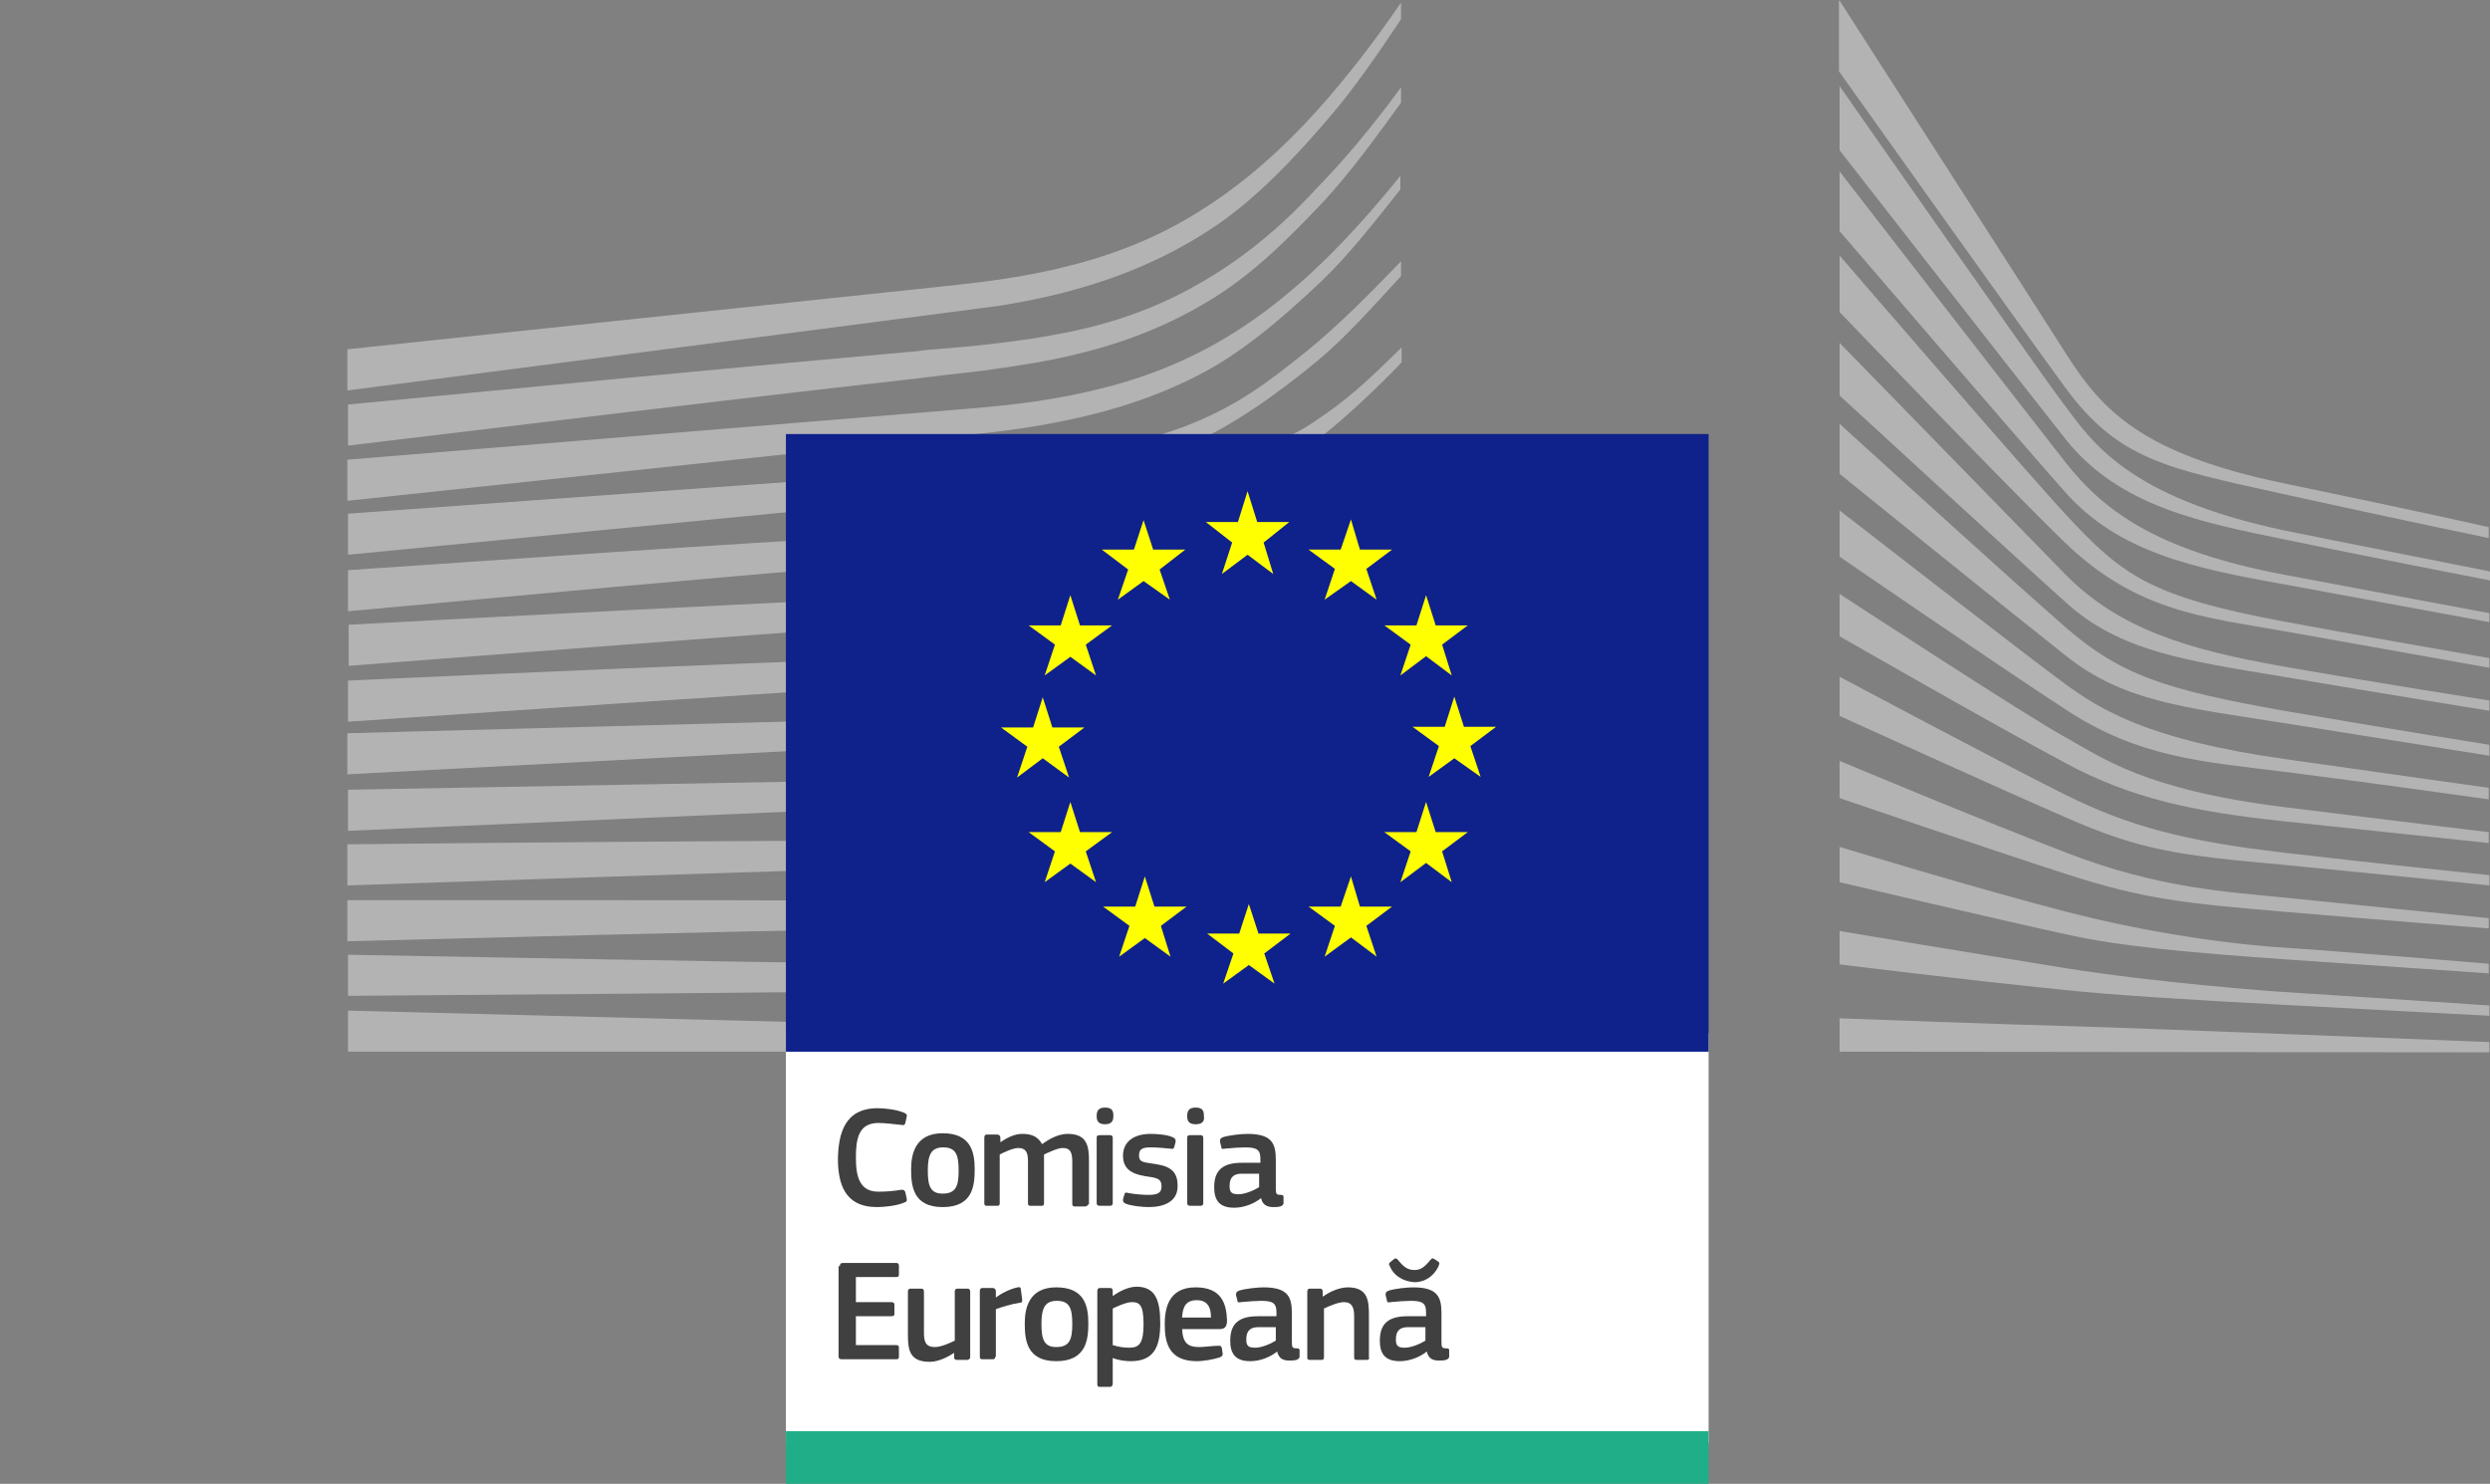<?xml version="1.0" encoding="utf-8"?>
<!-- Generator: Adobe Illustrator 25.2.0, SVG Export Plug-In . SVG Version: 6.00 Build 0)  -->
<svg version="1.1" id="Calque_1" xmlns="http://www.w3.org/2000/svg" xmlns:xlink="http://www.w3.org/1999/xlink" x="0px" y="0px"
	 viewBox="0 0 387.8 231.1" style="enable-background:new 0 0 387.8 231.1;" xml:space="preserve">
<rect x="0" y="0" width="387.8" height="231.1" fill="#808080" stroke="none"/>
<style type="text/css">
	.st0{fill:#B3B3B3;}
	.st1{fill:#FFFFFF;}
	.st2{fill:#0F218B;}
	.st3{fill:#FFFF01;}
	.st4{fill:#20AE88;}
	.st5{fill:#404040;}
</style>
<g>
	<path class="st0" d="M54.2,60.8c0,0,98.8-12.8,101.6-13.2c4.3-0.7,8.1-1.5,11.6-2.5c8-2.2,15.4-5.5,21.9-9.9
		c6.2-4.2,12.1-10.3,17.8-17c3.7-4.3,7.5-9.8,11.1-15.2V0.4c-4.3,6.3-8.5,11.7-12.8,16.5c-5.7,6.4-11.7,11.6-17.8,15.5
		c-6.3,4.1-13.4,7.1-21.1,9c-3.4,0.9-7.1,1.6-11.3,2.2c-2.7,0.4-5.6,0.7-8.3,1c-1.1,0.1-92.8,9.8-92.8,9.8V60.8z"/>
	<path class="st0" d="M186.7,44.2c-6.2,3.6-13.3,6.2-21.2,7.7c-3.4,0.7-7.1,1.2-11.3,1.7c-2.5,0.3-4.9,0.5-7.4,0.7
		c-1.3,0.1-2.7,0.2-4,0.4c-30.3,2.7-60.4,5.6-88.6,8.3v6.4c28.4-3.4,58.7-7.1,89-10.5c1.3-0.2,2.7-0.3,4-0.5c2.5-0.3,5-0.5,7.5-0.9
		c4.3-0.6,8.1-1.2,11.5-2c8.2-1.8,15.6-4.7,22-8.6c6.4-3.8,12-9.2,18.1-15.7c3.8-4.1,8-9.8,11.9-15.2v-2.4c-4.6,6.3-9,11.5-13.4,16
		C199,35.9,192.9,40.7,186.7,44.2z"/>
	<path class="st0" d="M204,42.7c-6,5.5-12.3,9.9-18.7,12.9c-6.2,3-13.2,5.1-21.4,6.5c-3.4,0.6-7,1-11.2,1.4l-98.6,8.1v6.4l87.6-9.3
		l11.3-1.2c4.3-0.5,8-1,11.4-1.7c8.4-1.6,15.7-4,22.1-7.3c6.6-3.3,13.2-8.9,19.3-14.7c4.1-3.9,8.1-9,12.3-14.3v-2.1
		C213.3,33.3,208.7,38.4,204,42.7z"/>
	<path class="st0" d="M180.2,75.9c-5.7,3.2-10,5.1-18.2,5.9c-5,0.5-10,0.8-15,1c-2.4,0.1-4.8,0.2-7.2,0.4
		c-14.9,0.9-29.5,1.8-44.4,2.8l-41.2,2.8v6.4l41.6-3.8c13.4-1.2,29.1-2.6,44.3-3.8l11.1-0.9c4.3-0.3,7.9-0.7,11.2-1.1
		c8.4-1.1,15.6-2.8,22-5.2c6.9-2.6,13.4-6.6,19.9-11.3c5.9-4.2,14-12.6,14-12.7v-2.3c-5.3,5.2-8.3,8.1-14.1,11.9
		C197.2,70.6,185.3,73,180.2,75.9z"/>
	<path class="st0" d="M182.3,88c-6.2,1.8-13.2,3.1-21.4,3.8c-3.3,0.3-6.9,0.5-10.9,0.7l-11,0.5c-27.4,1.3-54.7,2.7-84.7,4.3v6.4
		c28.7-2.2,56.9-4.4,85-6.4l11-0.8c4.2-0.3,7.8-0.6,11.1-1c8.4-0.9,15.6-2.4,21.9-4.4c7.1-2.2,13.9-5.5,20.4-9.6
		c4.8-3.1,9.6-6.7,14.6-11.1v-0.1c-5.5,4.7-10.7,5.7-16,8.9C195.9,83.1,189.2,86,182.3,88z"/>
	<path class="st0" d="M181.3,98.6c-6.3,1.5-13.1,2.4-21.4,3c-3.2,0.2-6.7,0.4-10.9,0.5l-10.9,0.4c-27.5,1-55.4,2.2-83.9,3.5v6.4
		c28.3-1.9,56.1-3.8,84.2-5.6l10.9-0.7c4.3-0.2,7.8-0.5,11-0.8c8.5-0.8,15.4-1.9,21.8-3.6c7.2-1.9,14.2-4.6,20.8-8.1
		c5.1-2.7,10.2-6,15.5-9.9v-2.7c-5.7,4.1-11.2,7.5-16.6,10.2C195.1,94.5,188.3,97,181.3,98.6z"/>
	<path class="st0" d="M180.3,109c-6.3,1.2-13.1,1.9-21.3,2.3c-3.1,0.2-6.4,0.3-10.8,0.4l-94.1,2.5v6.4l83.4-4.4l10.8-0.5
		c4.2-0.2,7.7-0.4,10.9-0.6c8.4-0.6,15.2-1.6,21.7-2.9c7.3-1.5,14.3-3.7,21-6.5c5.4-2.3,10.7-5,16.3-8.4v-2.6
		c-6,3.5-11.6,6.3-17.3,8.5C194.4,105.8,187.5,107.7,180.3,109z"/>
	<path class="st0" d="M179.6,119.5c-11.5,1.5-23.4,1.7-34.9,1.9c-2.6,0-5.3,0.1-7.9,0.1L54.2,123v6.4l82.7-3.6
		c2.6-0.1,5.3-0.2,7.9-0.3c11.6-0.5,23.5-0.9,35.2-2.8c7.4-1.2,14.5-2.9,21.2-5.1c5.5-1.8,11.2-4.2,17-7.1V108
		c-6.1,2.8-12,5.2-17.8,6.9C193.9,117,186.9,118.5,179.6,119.5z"/>
	<path class="st0" d="M178.9,130c-10.8,0.9-21.9,0.9-32.6,0.9c-3.3,0-6.7,0-10,0c-27.4,0.1-54.5,0.3-82.2,0.6v6.4
		c26.4-0.9,54.3-1.8,82.3-2.7c3.3-0.1,6.6-0.2,10-0.3c10.8-0.3,21.9-0.6,32.8-1.7c7.6-0.8,14.6-2,21.2-3.7
		c5.8-1.4,11.8-3.3,17.8-5.6v-2.3c-6.2,2.2-12.3,4-18.3,5.3C193.3,128.3,186.5,129.4,178.9,130z"/>
	<path class="st0" d="M178.5,140.3c-4.5,0.2-9.4,0.3-14.9,0.3c-2.1,0-4.2,0-6.3,0l-21.3-0.3c-14.5-0.1-29-0.1-42.6-0.1l-39.3,0v6.4
		l39.4-1c13.5-0.3,28-0.7,42.5-0.9l21.3-0.3c5.8-0.1,13.5-0.3,21.3-0.8c7.6-0.5,14.6-1.3,21.3-2.3c6-1,12.1-2.3,18.3-3.8v-2.3
		c-6.3,1.5-12.6,2.6-18.6,3.4C193,139.4,186.1,140,178.5,140.3z"/>
	<path class="st0" d="M157.1,150.3l-21.2-0.2c-27.1-0.4-54.1-0.9-81.7-1.4v6.4c26.3-0.2,54.2-0.4,81.7-0.7l21.2-0.3
		c7.2-0.1,14.2-0.3,21.2-0.5c14.6-0.5,27.7-1.5,39.9-3.1v-2.2c-12.3,1.3-25.3,2-39.9,2.1C171.2,150.4,164.2,150.4,157.1,150.3z"/>
	<polygon class="st0" points="218.2,161.6 54.2,157.4 54.2,163.8 218.2,163.8 	"/>
</g>
<g>
	<path class="st0" d="M203.5,54.7c-6.2,5-11,8.6-18.7,11.6c-6.6,2.6-13.8,3.7-21.9,4.8c-5.2,0.7-10.7,1.8-16,2.2
		c-2.2,0.1-4.3,0.3-6.5,0.5L54.2,80v6.4l86.6-8.4l11.2-1.1c4.2-0.4,7.9-0.9,11.3-1.4c8.4-1.3,15.6-3.4,22.1-6.3
		c6.7-3,13.5-7.8,19.9-13.1c4.3-3.6,8.4-8.2,12.9-13.1v-2.3C212.8,46.3,208.3,50.8,203.5,54.7z"/>
</g>
<polygon class="st1" points="122.4,224.8 266.1,224.8 266.1,160.9 122.4,160.9 122.4,224.8 "/>
<polygon class="st2" points="266.1,163.8 266.1,67.6 122.4,67.6 122.4,163.8 266.1,163.8 "/>
<polygon class="st3" points="195.8,81.3 200.8,81.3 196.8,84.5 198.3,89.4 194.3,86.4 190.3,89.4 191.9,84.5 187.8,81.3 192.8,81.3 
	194.3,76.5 195.8,81.3 "/>
<polygon class="st3" points="196,145.4 201,145.4 196.9,148.5 198.5,153.2 194.5,150.3 190.5,153.2 192.1,148.5 188,145.4 
	193,145.4 194.5,140.8 196,145.4 "/>
<polygon class="st3" points="211.8,141.2 216.8,141.2 212.8,144.2 214.4,149 210.4,146 206.3,149 207.9,144.2 203.8,141.2 
	208.8,141.2 210.4,136.5 211.8,141.2 "/>
<polygon class="st3" points="211.8,85.6 216.8,85.6 212.8,88.6 214.4,93.4 210.4,90.5 206.3,93.4 207.9,88.6 203.8,85.6 208.8,85.6 
	210.4,80.9 211.8,85.6 "/>
<polygon class="st3" points="223.6,97.4 228.6,97.4 224.6,100.4 226.1,105.2 222.1,102.2 218.1,105.2 219.7,100.4 215.6,97.4 
	220.6,97.4 222.1,92.7 223.6,97.4 "/>
<polygon class="st3" points="223.6,129.6 228.6,129.6 224.6,132.6 226.1,137.4 222.1,134.4 218.1,137.4 219.7,132.6 215.6,129.6 
	220.6,129.6 222.1,124.9 223.6,129.6 "/>
<polygon class="st3" points="228,113.2 233,113.2 229,116.2 230.6,121 226.5,118.1 222.5,121 224.1,116.2 220,113.2 225,113.2 
	226.5,108.5 228,113.2 "/>
<polygon class="st3" points="179.6,85.6 184.6,85.6 180.6,88.7 182.2,93.4 178.1,90.5 174.1,93.4 175.7,88.7 171.6,85.6 176.6,85.6 
	178.1,81 179.6,85.6 "/>
<polygon class="st3" points="168.2,97.4 173.2,97.4 169.1,100.4 170.7,105.2 166.7,102.3 162.7,105.2 164.3,100.4 160.2,97.4 
	165.2,97.4 166.7,92.7 168.2,97.4 "/>
<polygon class="st3" points="163.9,113.3 168.9,113.3 164.9,116.3 166.5,121.1 162.4,118.1 158.4,121.1 160,116.3 155.9,113.3 
	160.9,113.3 162.4,108.6 163.9,113.3 "/>
<polygon class="st3" points="168.2,129.6 173.2,129.6 169.1,132.6 170.7,137.4 166.7,134.5 162.7,137.4 164.3,132.6 160.2,129.6 
	165.2,129.6 166.7,124.9 168.2,129.6 "/>
<polygon class="st3" points="179.8,141.2 184.8,141.2 180.8,144.2 182.3,149 178.3,146.1 174.3,149 175.9,144.2 171.8,141.2 
	176.8,141.2 178.3,136.5 179.8,141.2 "/>
<polygon class="st4" points="122.4,231.1 266.1,231.1 266.1,222.9 122.4,222.9 122.4,231.1 "/>
<path class="st0" d="M286.5,0.1c0,0,30,46.7,35.4,55.2c5.5,8.6,11.7,15.4,33.9,20c22.2,4.6,31.8,6.8,31.8,6.8v1.7
	c0,0-14.1-2.9-32.2-6.9c-18.1-4-25.5-5.3-33.8-16.6c-6.9-9.4-35.2-49.2-35.2-49.2V0.1z"/>
<path class="st0" d="M286.5,13.4c0,0,31,44.4,35.1,49.8c4.1,5.4,9.6,14.2,34.1,19.4c6.3,1.3,32.1,6.4,32.1,6.4v1.4
	c0,0-19.6-3.8-32.1-6.4c-12.5-2.6-25.6-5-34-15.6c-7.6-9.6-35.2-45-35.2-45L286.5,13.4z"/>
<path class="st0" d="M286.5,26.7c0,0,29.2,37.7,35.1,45.2c5.9,7.5,14,13.8,34.1,17.6c11.6,2.2,32,6,32,6v1.4c0,0-17.9-3.3-32-5.9
	c-14.1-2.5-25.8-5-34.1-14.4c-7.3-8.2-35.1-40.6-35.1-40.6L286.5,26.7z"/>
<path class="st0" d="M286.5,39.8c0,0,29.5,34.2,35.2,40.3c8.8,9.5,13.1,12.8,34,16.7c8.4,1.6,32,5.7,32,5.7v1.5c0,0-19.6-3.5-32-5.7
	c-12.4-2.2-22.9-3-34.1-13.8c-8.5-8.2-35.1-35.9-35.1-35.9L286.5,39.8z"/>
<path class="st0" d="M286.5,53.4c0,0,27.3,28,35.2,36.1c8.4,8.5,19.1,11.7,33.9,14.3c14.2,2.5,32.1,5.3,32.1,5.3v1.6
	c0,0-16.8-2.7-32.1-5.3c-15-2.5-25.5-3.9-34-11.7c-7.7-6.9-35.1-32.1-35.1-32.1V53.4z"/>
<path class="st0" d="M286.5,66c0,0,25.9,23.6,35.2,31.7c8.5,7.4,15.4,9.7,34,13c18.7,3.2,32,5.3,32,5.3v1.7c0,0-16.9-2.7-32.1-5.1
	c-15.2-2.4-24.9-3.3-33.9-10.5c-10.5-8.3-35.2-28.3-35.2-28.3V66z"/>
<path class="st0" d="M286.5,79.5c0,0,29.6,23,35.1,27c5.5,4,12.9,8.7,34.1,11.7c21.1,3,31.9,4.5,31.9,4.5v1.8c0,0-19.1-2.7-31.9-4.3
	c-12.8-1.6-22.6-2.2-34-9.7c-11.2-7.3-35.2-23.8-35.2-23.8L286.5,79.5z"/>
<path class="st0" d="M286.5,92.5c0,0,29.7,19.4,35.3,22.4c5.6,3.1,12.2,8.1,33.9,10.8c21.7,2.7,31.9,3.9,31.9,3.9v1.7
	c0,0-18-1.9-32-3.4c-14-1.5-23.6-3.5-34-9.1c-10.5-5.6-35.1-19.7-35.1-19.7L286.5,92.5z"/>
<path class="st0" d="M286.5,105.4c0,0,26.3,14,35.2,18.4c9.9,4.9,18.5,7.2,34,9c15.3,1.8,32,3.5,32,3.5v1.6c0,0-15.5-1.6-32-3.2
	c-16.4-1.5-22.2-2.2-34-7.4c-10.6-4.6-35.2-15.8-35.2-15.8L286.5,105.4z"/>
<path class="st0" d="M286.5,118.5c0,0,20.7,8.7,35.3,14.3c14.4,5.6,25.3,6.1,34,7c3.8,0.4,31.8,3.2,31.8,3.2v1.6
	c0,0-16.7-1.3-31.9-2.6c-15.2-1.3-21.7-1.9-34-5.9c-12.4-4-35.2-11.8-35.2-11.8L286.5,118.5z"/>
<path class="st0" d="M286.5,131.9c0,0,21,6.4,35.3,10.1c14.3,3.7,27.4,5.2,34,5.6c6.6,0.4,31.8,2.5,31.8,2.5v1.5
	c0,0-14.3-1-31.9-2.2c-14.2-1-25.7-2-34-3.9c-9.3-2-35.2-8.1-35.2-8.1L286.5,131.9z"/>
<path class="st0" d="M286.5,145c0,0,17.2,2.9,35.3,5.8c13.6,2.2,32,3.6,33.9,3.7c2,0.1,32,2.1,32,2.1v1.6c0,0-19.2-1-32-1.7
	c-13.3-0.7-26.5-1.5-34-2.3c-16.8-1.7-35.2-4-35.2-4V145z"/>
<path class="st0" d="M286.5,158.6c0,0,27,1,35.3,1.2c8.2,0.2,65.9,2.5,65.9,2.5v1.6l-101.2-0.1V158.6z"/>
<g>
	<path class="st5" d="M136.7,172.6c1.1,0,2.9,0.2,4.1,0.7c0.4,0.2,0.5,0.3,0.4,0.7l-0.2,0.9c-0.1,0.3-0.2,0.4-0.6,0.3
		c-1.1-0.1-2.5-0.3-3.6-0.3c-3.1,0-3.5,2.5-3.5,5.4c0,3,0.6,5.3,3.5,5.3c1.3,0,2.4-0.1,3.6-0.3c0.4,0,0.5,0.1,0.6,0.4l0.2,0.9
		c0.1,0.4,0,0.6-0.4,0.7c-1.1,0.5-3.1,0.7-4.2,0.7c-5.1,0-6.1-3.7-6.1-7.6C130.6,176.6,131.5,172.6,136.7,172.6z"/>
	<path class="st5" d="M146.8,188c-4.6,0-4.9-3.3-4.9-5.9c0-2.1,0.5-5.6,4.9-5.6c4.4,0,5,2.9,5,5.6C151.8,184.7,151.5,188,146.8,188z
		 M146.9,178.7c-1.9,0-2.4,1.2-2.4,3.6c0,2.4,0.4,3.6,2.3,3.6c2.1,0,2.5-1.2,2.5-3.6C149.3,179.9,148.9,178.7,146.9,178.7z"/>
	<path class="st5" d="M169,187.9h-1.6c-0.3,0-0.4-0.1-0.4-0.4V181c0-1.7-0.4-2.2-1.5-2.2c-0.8,0-2.2,0.7-2.9,1c0,0.2,0,0.6,0,1.2
		v6.4c0,0.3-0.1,0.4-0.4,0.4h-1.7c-0.3,0-0.4-0.1-0.4-0.4v-6.6c0-1.4-0.4-2-1.5-2c-0.8,0-2.1,0.6-2.9,1v7.6c0,0.3-0.1,0.4-0.4,0.4
		h-1.6c-0.3,0-0.4-0.1-0.4-0.4v-10.2c0-0.3,0.1-0.5,0.4-0.5h1.6c0.3,0,0.5,0.2,0.5,0.5v0.7l0,0c0.9-0.6,2.1-1.3,3.4-1.3
		c1.3,0,2.4,0.3,3.1,1.6c1.1-0.8,2.5-1.6,4-1.6c3,0,3.3,1.9,3.3,4.2v6.7C169.4,187.7,169.3,187.9,169,187.9z"/>
	<path class="st5" d="M172.1,175.1c-1.2,0-1.3-0.7-1.3-1.3c0-0.7,0.2-1.3,1.3-1.3c1.1,0,1.3,0.5,1.3,1.3
		C173.4,174.5,173.2,175.1,172.1,175.1z M173.3,187.4c0,0.2-0.1,0.4-0.4,0.4h-1.6c-0.3,0-0.5-0.1-0.5-0.4v-10.2
		c0-0.3,0.1-0.4,0.5-0.4h1.6c0.3,0,0.4,0.2,0.4,0.4V187.4z"/>
	<path class="st5" d="M178.9,188c-1.1,0-2.7-0.2-3.5-0.5c-0.5-0.2-0.5-0.4-0.5-0.7l0.2-0.7c0.1-0.4,0.2-0.4,0.6-0.3
		c1,0.2,2.4,0.3,3.2,0.3c1.5,0,2-0.4,2-1.3c0-1-0.4-1.3-1.8-1.5c-2.2-0.3-4.2-0.8-4.2-3.3c0-2.2,1.7-3.4,4.3-3.4
		c0.9,0,2.5,0.1,3.4,0.5c0.4,0.2,0.5,0.3,0.5,0.7l-0.2,0.8c-0.1,0.3-0.2,0.4-0.6,0.3c-1-0.1-2.2-0.2-3.1-0.2c-1.5,0-1.8,0.4-1.8,1.3
		c0,0.9,0.5,1,1.9,1.2c2.2,0.3,4.1,0.7,4.1,3.4C183.5,187.2,181.2,188,178.9,188z"/>
	<path class="st5" d="M186.2,175.1c-1.2,0-1.3-0.7-1.3-1.3c0-0.7,0.2-1.3,1.3-1.3c1.1,0,1.3,0.5,1.3,1.3
		C187.6,174.5,187.4,175.1,186.2,175.1z M187.4,187.4c0,0.2-0.1,0.4-0.4,0.4h-1.6c-0.3,0-0.5-0.1-0.5-0.4v-10.2
		c0-0.3,0.1-0.4,0.5-0.4h1.6c0.3,0,0.4,0.2,0.4,0.4V187.4z"/>
	<path class="st5" d="M196.4,186.6c-1.1,0.9-2.7,1.5-4.2,1.5c-2.4,0-3.1-1.3-3.1-3.2c0-2.7,1.4-3.8,4.3-3.8h2.9v-0.6
		c0-1.4-0.5-1.8-2.4-1.8c-0.7,0-2.2,0.1-3.1,0.2c-0.5,0.1-0.6,0-0.6-0.3l-0.2-0.8c0-0.3,0-0.5,0.5-0.7c1-0.3,2.8-0.5,3.8-0.5
		c3.9,0,4.4,1.6,4.4,4.1v4.4c0,0.9,0.1,1,0.8,1c0.3,0,0.4,0.1,0.4,0.3v1c0,0.2-0.2,0.4-0.5,0.5c-0.4,0.1-0.7,0.1-1.1,0.1
		C197.3,188,196.6,187.6,196.4,186.6L196.4,186.6z M196.2,182.8h-2.8c-1.1,0-1.9,0.4-1.9,1.9c0,1,0.3,1.3,1.4,1.3
		c1,0,2.4-0.6,3.2-1.1V182.8z"/>
	<path class="st5" d="M130.8,197.2c0-0.3,0.1-0.5,0.5-0.5h8.3c0.3,0,0.4,0.2,0.4,0.4v1.4c0,0.3-0.1,0.4-0.5,0.4h-6.2v3.9h5.5
		c0.3,0,0.5,0.1,0.5,0.4v1.4c0,0.3-0.1,0.4-0.5,0.4h-5.5v4.5h6.3c0.3,0,0.4,0.1,0.4,0.4v1.4c0,0.3-0.1,0.4-0.4,0.4h-8.5
		c-0.3,0-0.5-0.1-0.5-0.4V197.2z"/>
	<path class="st5" d="M150.6,211.8H149c-0.3,0-0.4-0.2-0.4-0.4v-0.7l0,0c-0.9,0.6-2.4,1.4-3.8,1.4c-3.1,0-3.4-1.8-3.4-4.2v-6.7
		c0-0.3,0.1-0.5,0.4-0.5h1.7c0.3,0,0.4,0.2,0.4,0.5v6.4c0,1.4,0.3,2.2,1.7,2.2c1,0,2.5-0.7,3.1-1v-7.6c0-0.3,0.1-0.5,0.4-0.5h1.6
		c0.3,0,0.4,0.2,0.4,0.5v10.2C151.1,211.6,150.9,211.8,150.6,211.8z"/>
	<path class="st5" d="M155,211.3c0,0.3-0.1,0.4-0.4,0.4H153c-0.3,0-0.4-0.1-0.4-0.4v-10.2c0-0.3,0.1-0.5,0.4-0.5h1.6
		c0.3,0,0.5,0.2,0.5,0.5v1l0,0c0.7-0.6,2.3-1.4,3.4-1.6c0.3-0.1,0.5,0,0.5,0.4l0.2,1.5c0,0.3,0,0.5-0.4,0.5c-1.3,0.2-2.9,0.7-3.7,1
		V211.3z"/>
	<path class="st5" d="M164.5,212c-4.6,0-4.9-3.3-4.9-5.9c0-2.1,0.5-5.6,4.9-5.6c4.4,0,5,2.9,5,5.6C169.5,208.6,169.2,212,164.5,212z
		 M164.6,202.6c-1.9,0-2.4,1.2-2.4,3.6c0,2.4,0.4,3.6,2.3,3.6c2.1,0,2.5-1.2,2.5-3.6C167,203.8,166.6,202.6,164.6,202.6z"/>
	<path class="st5" d="M176.1,212c-0.7,0-1.8-0.1-2.8-0.5l0,0v4c0,0.2-0.1,0.5-0.4,0.5h-1.6c-0.4,0-0.4-0.2-0.4-0.5v-14.4
		c0-0.3,0.1-0.5,0.4-0.5h1.6c0.3,0,0.4,0.2,0.4,0.5v0.7l0.1,0c0.8-0.6,2.3-1.4,3.6-1.4c3,0,3.7,2.2,3.7,5.7
		C180.7,209.8,179.7,212,176.1,212z M176.3,202.8c-0.9,0-2.4,0.7-3,1v5.7c1,0.3,1.8,0.4,2.6,0.4c1.6,0,2.2-0.8,2.2-3.7
		C178.1,203.3,177.5,202.8,176.3,202.8z"/>
	<path class="st5" d="M184.1,206.9c0.1,2.3,0.9,2.9,2.7,2.9c0.8,0,2.1-0.2,2.9-0.2c0.4,0,0.5,0,0.6,0.4l0.1,0.7
		c0.1,0.3,0,0.5-0.4,0.7c-0.9,0.3-2.5,0.6-3.6,0.6c-4.3,0-5-2.8-5-5.7c0-2.2,0.4-5.8,4.8-5.8c4.1,0,4.8,2.6,4.9,5.1
		c0,0.8-0.2,1.4-1.1,1.4H184.1z M184.1,205.2h4.5c0-1.4-0.4-2.7-2.2-2.7C184.7,202.5,184.2,203.5,184.1,205.2z"/>
	<path class="st5" d="M198.9,210.5c-1.1,0.9-2.7,1.5-4.2,1.5c-2.4,0-3.1-1.3-3.1-3.2c0-2.7,1.4-3.8,4.3-3.8h2.9v-0.6
		c0-1.4-0.5-1.8-2.4-1.8c-0.7,0-2.2,0.1-3.1,0.2c-0.5,0.1-0.6,0-0.6-0.3l-0.2-0.8c0-0.3,0-0.5,0.5-0.7c1-0.3,2.8-0.5,3.8-0.5
		c3.9,0,4.4,1.6,4.4,4.1v4.4c0,0.9,0.1,1,0.8,1c0.3,0,0.4,0.1,0.4,0.3v1c0,0.2-0.2,0.4-0.5,0.5c-0.4,0.1-0.7,0.1-1.1,0.1
		C199.8,211.9,199.2,211.6,198.9,210.5L198.9,210.5z M198.8,206.7H196c-1.1,0-1.9,0.4-1.9,1.9c0,1,0.3,1.3,1.4,1.3
		c1,0,2.4-0.6,3.2-1.1V206.7z"/>
	<path class="st5" d="M212.9,211.8h-1.6c-0.3,0-0.4-0.1-0.4-0.4l0-6.4c0-1.3-0.3-2.2-1.6-2.2c-0.9,0-2.5,0.7-3.1,1v7.6
		c0,0.3-0.1,0.4-0.4,0.4H204c-0.3,0-0.4-0.1-0.4-0.4v-10.2c0-0.3,0.1-0.5,0.4-0.5h1.6c0.3,0,0.4,0.2,0.4,0.5v0.7c0,0,0,0,0.1,0
		c0.8-0.6,2.4-1.4,3.8-1.4c3.1,0,3.3,2,3.3,4.3v6.6C213.3,211.6,213.2,211.8,212.9,211.8z"/>
	<path class="st5" d="M222.2,210.5c-1.1,0.9-2.7,1.5-4.2,1.5c-2.4,0-3.1-1.3-3.1-3.2c0-2.7,1.4-3.8,4.3-3.8h2.9v-0.6
		c0-1.4-0.5-1.8-2.4-1.8c-0.7,0-2.2,0.1-3.1,0.2c-0.5,0.1-0.6,0-0.6-0.3l-0.2-0.8c0-0.3,0-0.5,0.5-0.7c1-0.3,2.8-0.5,3.8-0.5
		c3.9,0,4.4,1.6,4.4,4.1v4.4c0,0.9,0.1,1,0.8,1c0.3,0,0.4,0.1,0.4,0.3v1c0,0.2-0.2,0.4-0.5,0.5c-0.4,0.1-0.7,0.1-1.1,0.1
		C223.1,211.9,222.5,211.6,222.2,210.5L222.2,210.5z M216.5,197.3c-0.1-0.2-0.3-0.5,0-0.7l0.6-0.5c0.3-0.2,0.4-0.1,0.6,0.1
		c0.9,1.1,1.5,1.6,2.6,1.6c1,0,1.6-0.5,2.5-1.6c0.2-0.2,0.3-0.3,0.6-0.1l0.6,0.4c0.3,0.2,0.1,0.5,0,0.8c-0.8,1.6-2.2,2.4-3.7,2.4
		C218.8,199.6,217.2,198.9,216.5,197.3z M222.1,206.7h-2.8c-1.1,0-1.9,0.4-1.9,1.9c0,1,0.3,1.3,1.4,1.3c1,0,2.4-0.6,3.2-1.1V206.7z"
		/>
</g>
</svg>
